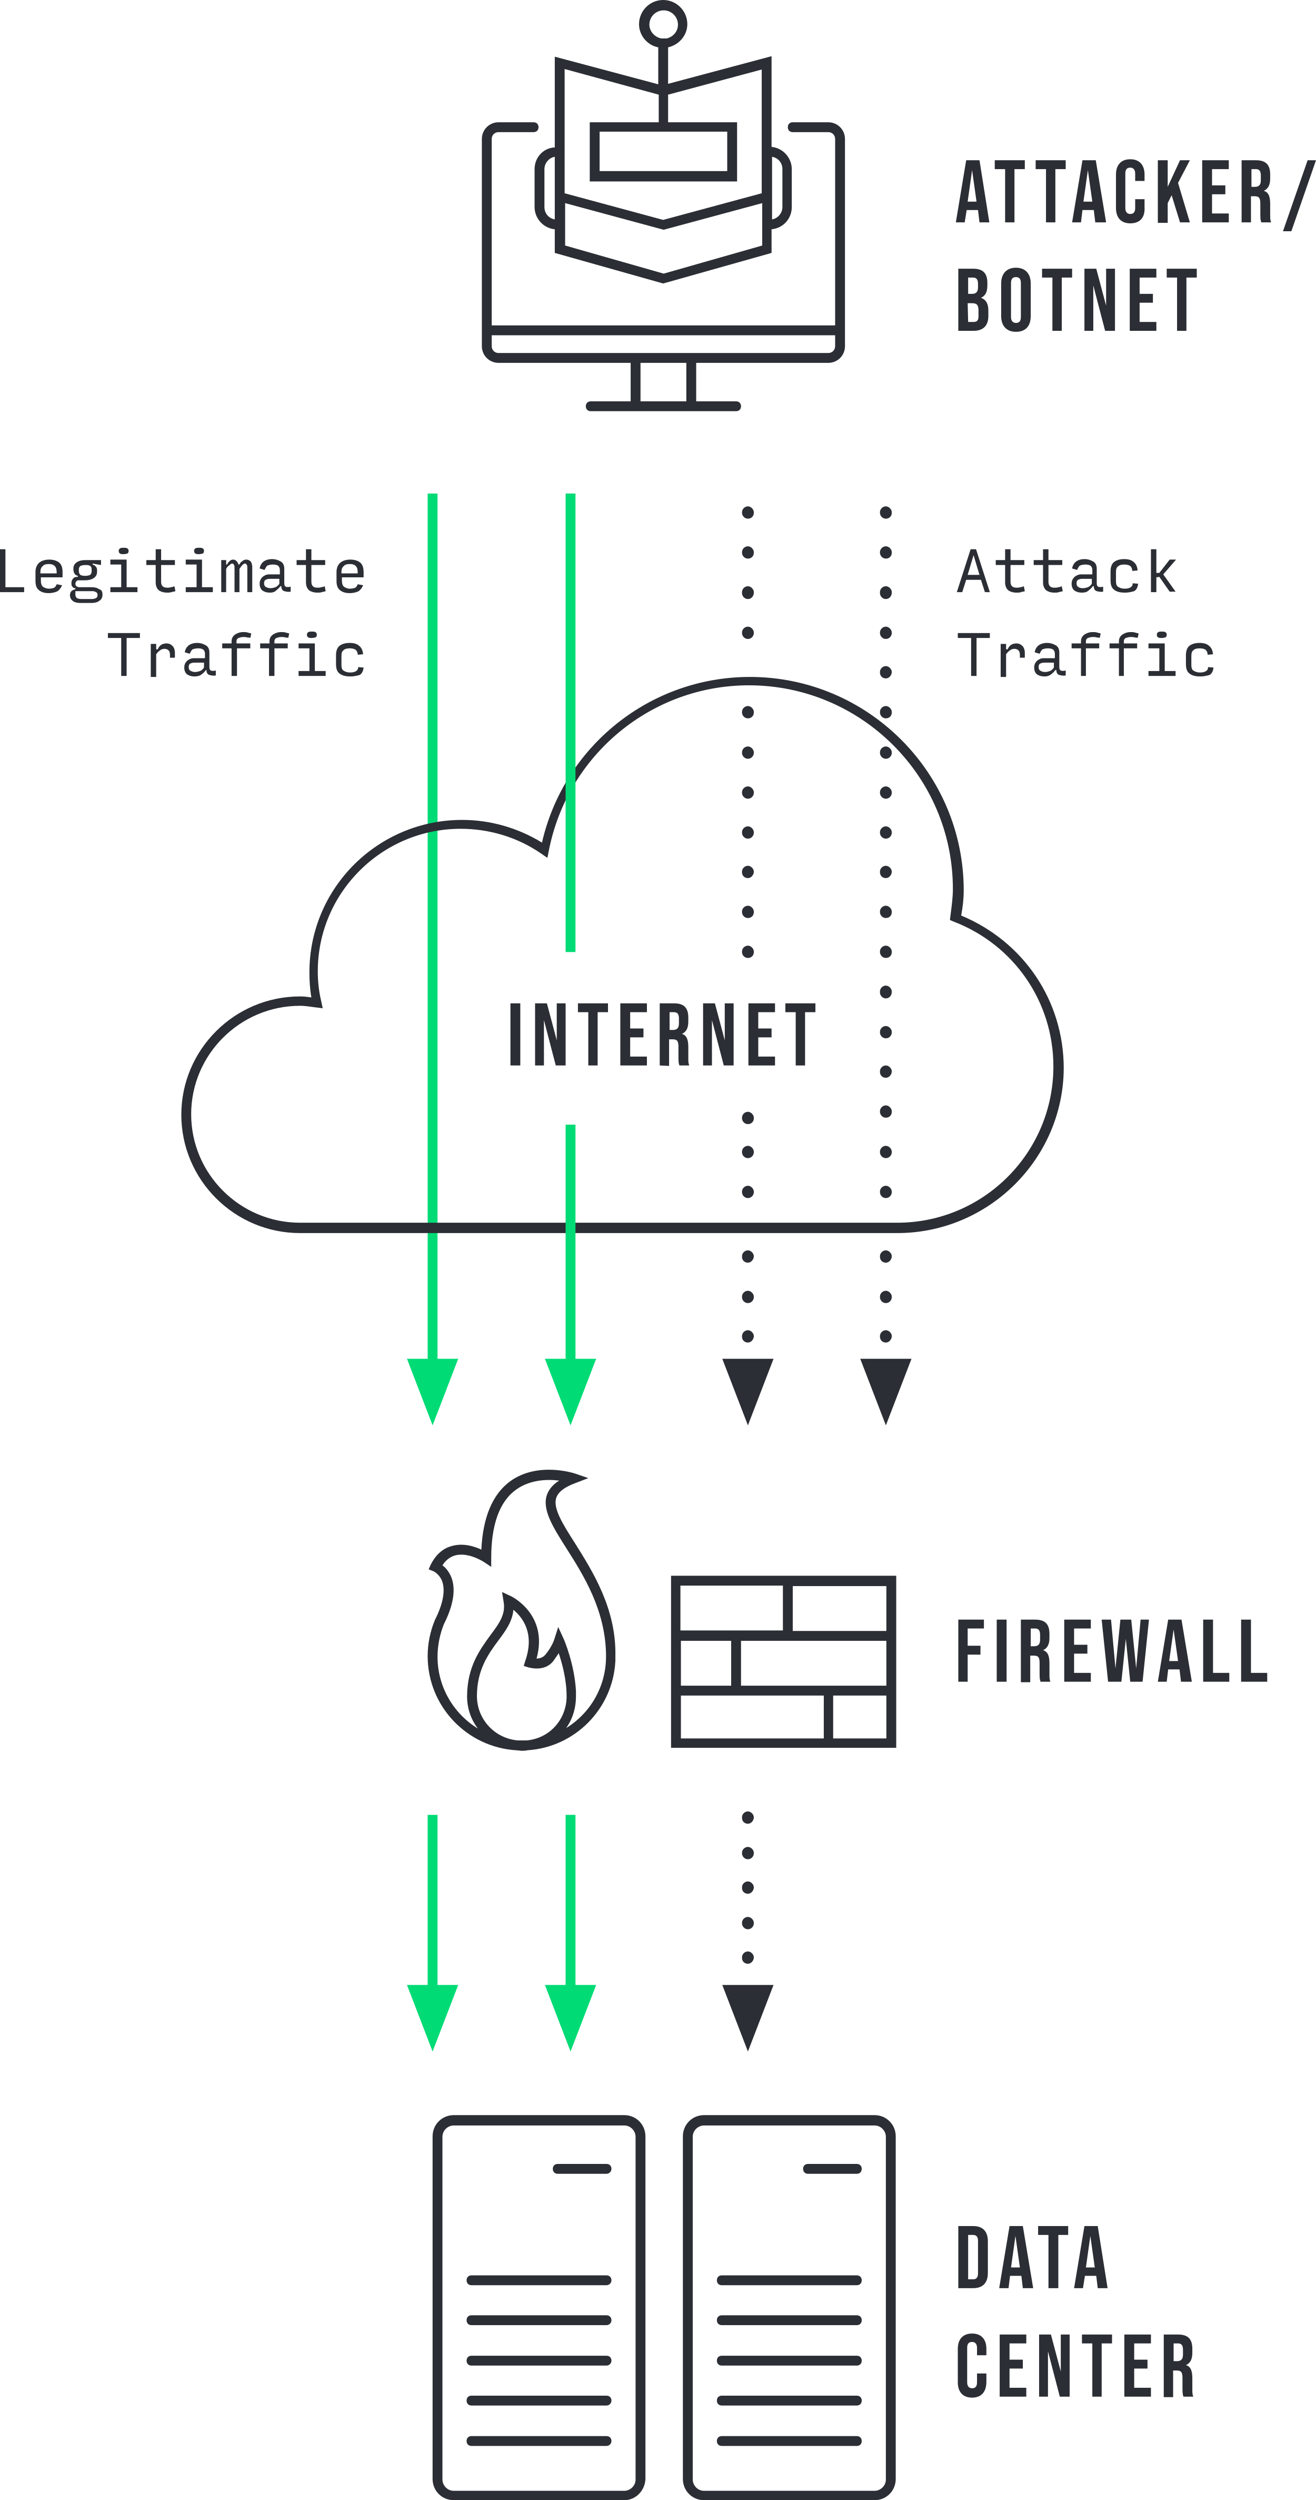 <?xml version="1.0" encoding="UTF-8"?>
<!-- Generator: Adobe Illustrator 28.3.0, SVG Export Plug-In . SVG Version: 6.00 Build 0)  -->
<svg xmlns="http://www.w3.org/2000/svg" xmlns:xlink="http://www.w3.org/1999/xlink" version="1.1" id="Layer_1" x="0px" y="0px" viewBox="0 0 267.1 507.1" style="enable-background:new 0 0 267.1 507.1;" xml:space="preserve">
<style type="text/css">
	.st0{fill:#2B2E34;}
	.st1{fill:#00DB75;}
</style>
<path class="st0" d="M103.6,216.1v-12.6h2v12.6H103.6z M108.6,216.1v-12.6h2.4l2,7.5v-7.5h1.8v12.6h-2l-2.4-9.2v9.2H108.6z   M119.4,216.1v-10.8h-2.1v-1.8h6.1v1.8h-2.1v10.8H119.4z M125.9,216.1v-12.6h5.4v1.8h-3.4v3.3h2.7v1.8h-2.7v3.9h3.4v1.8H125.9z   M133.9,216.1v-12.6h2.9c2.1,0,2.9,1,2.9,2.9v0.8c0,1.3-0.4,2.1-1.3,2.5l0,0c1,0.3,1.3,1.2,1.3,2.7v2.2c0,0.6,0,1.1,0.2,1.5h-2  c-0.1-0.3-0.2-0.5-0.2-1.5v-2.3c0-1.2-0.3-1.5-1.2-1.5h-0.7v5.4L133.9,216.1L133.9,216.1z M135.9,208.9h0.7c0.7,0,1.2-0.3,1.2-1.3  v-1c0-0.9-0.3-1.3-1-1.3h-0.9V208.9z M142.7,216.1v-12.6h2.4l2,7.5v-7.5h1.8v12.6h-2l-2.4-9.2v9.2H142.7z M151.9,216.1v-12.6h5.4  v1.8h-3.4v3.3h2.7v1.8h-2.7v3.9h3.4v1.8H151.9z M161.5,216.1v-10.8h-2.1v-1.8h6.1v1.8h-2.1v10.8H161.5z"></path>
<polygon class="st1" points="88.8,275.6 88.8,100.1 86.8,100.1 86.8,275.6 82.6,275.6 87.8,289.1 93,275.6 "></polygon>
<path class="st0" d="M151.8,398.3c-0.7,0-1.2-0.5-1.2-1.2V397c0-0.7,0.6-1.2,1.2-1.2s1.2,0.6,1.2,1.2S152.5,398.3,151.8,398.3z   M151.8,391.3c-0.7,0-1.2-0.6-1.2-1.2V390c0-0.7,0.6-1.2,1.2-1.2s1.2,0.6,1.2,1.2v0.1C153,390.7,152.5,391.3,151.8,391.3z   M151.8,384.1c-0.7,0-1.2-0.5-1.2-1.2v-0.1c0-0.7,0.6-1.2,1.2-1.2s1.2,0.6,1.2,1.2S152.5,384.1,151.8,384.1z M151.8,377.1  c-0.7,0-1.2-0.6-1.2-1.2v-0.1c0-0.7,0.6-1.2,1.2-1.2s1.2,0.6,1.2,1.2v0.1C153,376.5,152.5,377.1,151.8,377.1z M151.8,369.9  c-0.7,0-1.2-0.5-1.2-1.2v-0.1c0-0.7,0.6-1.2,1.2-1.2s1.2,0.6,1.2,1.2S152.5,369.9,151.8,369.9z"></path>
<path class="st0" d="M151.8,416.1l-5.2-13.5H157L151.8,416.1z"></path>
<path class="st0" d="M194.5,341.1v-12.6h5.2v1.8h-3.3v3.5h2.6v1.8h-2.6v5.5L194.5,341.1L194.5,341.1z M202.3,341.1v-12.6h2v12.6  H202.3z M207.2,341.1v-12.6h2.9c2.1,0,2.9,1,2.9,2.9v0.8c0,1.3-0.4,2.1-1.3,2.5l0,0c1,0.3,1.3,1.2,1.3,2.7v2.2c0,0.6,0,1.1,0.2,1.5  h-2c-0.1-0.3-0.2-0.5-0.2-1.5v-2.3c0-1.2-0.3-1.5-1.2-1.5h-0.7v5.4h-1.9V341.1z M209.2,333.9h0.7c0.7,0,1.2-0.3,1.2-1.3v-1  c0-0.9-0.3-1.3-1-1.3h-0.9V333.9z M216,341.1v-12.6h5.4v1.8H218v3.3h2.7v1.8H218v3.9h3.4v1.8L216,341.1L216,341.1z M224.9,341.1  l-1.3-12.6h1.9l0.9,9.9l1-9.9h2.2l1,9.9l0.9-9.9h1.7l-1.3,12.6h-2.5l-0.9-8.7l-0.9,8.7H224.9z M239.7,341.1l-0.3-2.5h-2.3l-0.3,2.5  H235l2.1-12.6h2.7l2.1,12.6H239.7z M237.3,336.9h1.8l-0.9-6.4L237.3,336.9z M244.2,341.1v-12.6h2v10.8h3.3v1.8L244.2,341.1  L244.2,341.1z M251.9,341.1v-12.6h2v10.8h3.3v1.8L251.9,341.1L251.9,341.1z"></path>
<path class="st0" d="M194.5,464.1v-12.6h3c2,0,3,1.1,3,3.1v6.4c0,2-1,3.1-3,3.1H194.5z M196.5,462.3h1c0.6,0,1-0.3,1-1.2v-6.6  c0-0.9-0.4-1.2-1-1.2h-1V462.3z M207.6,464.1l-0.3-2.5H205l-0.3,2.5h-1.9l2.1-12.6h2.7l2.1,12.6H207.6z M205.2,459.9h1.8l-0.9-6.4  L205.2,459.9z M212.8,464.1v-10.8h-2.1v-1.8h6.1v1.8h-2v10.8H212.8z M222.8,464.1l-0.3-2.5h-2.3l-0.4,2.5H218l2.1-12.6h2.7l2,12.6  H222.8z M220.4,459.9h1.8l-0.9-6.4L220.4,459.9z M197.3,486.3c-1.9,0-2.9-1.2-2.9-3.1v-6.8c0-1.9,1-3.1,2.9-3.1s2.9,1.2,2.9,3.1v1.3  h-1.9v-1.5c0-0.8-0.4-1.2-1-1.2s-1,0.3-1,1.2v7c0,0.8,0.4,1.2,1,1.2s1-0.3,1-1.2v-1.8h1.9v1.7C200.2,485.1,199.2,486.3,197.3,486.3z   M202.9,486.1v-12.6h5.4v1.8h-3.4v3.3h2.7v1.8h-2.7v3.9h3.4v1.8L202.9,486.1L202.9,486.1z M210.9,486.1v-12.6h2.4l2,7.5v-7.5h1.8  v12.6h-2l-2.4-9.2v9.2H210.9z M221.7,486.1v-10.8h-2.1v-1.8h6.1v1.8h-2.1v10.8H221.7z M228.2,486.1v-12.6h5.4v1.8h-3.4v3.3h2.7v1.8  h-2.7v3.9h3.4v1.8L228.2,486.1L228.2,486.1z M236.2,486.1v-12.6h2.9c2.1,0,2.9,1,2.9,2.9v0.8c0,1.3-0.4,2.1-1.3,2.5l0,0  c1,0.3,1.3,1.2,1.3,2.7v2.2c0,0.6,0,1.1,0.2,1.5h-2c-0.1-0.3-0.2-0.5-0.2-1.5v-2.3c0-1.2-0.3-1.5-1.2-1.5h-0.7v5.4h-1.9V486.1z   M238.2,478.9h0.7c0.7,0,1.2-0.3,1.2-1.3v-1c0-0.9-0.3-1.3-1-1.3h-0.9V478.9z"></path>
<g>
	<path class="st0" d="M116.7,313c-2.5-3.9-4.5-7.1-3.8-9.2c0.4-1.2,1.7-2.2,3.9-3l2.6-1l-2.6-0.9c-0.3-0.1-7.6-2.5-13.2,1.5   c-3.6,2.6-5.6,7.3-5.9,13.9c-1.5-0.7-3.8-1.4-6.1-0.7c-1.8,0.5-3.2,1.8-4.2,3.8l-0.4,0.9l1,0.4c0,0,1.1,0.5,1.7,1.9   c0.7,1.8,0.3,4.3-1.1,7.3l-0.3,0.6c-1,2.4-1.5,4.9-1.5,7.4c0,10.2,8,18.5,18,19.1c0.4,0,0.7,0.1,1.1,0.1s0.8,0,1.1-0.1   c9.7-0.6,17.4-8.4,17.9-18.1v-1C125.1,326.2,120.2,318.6,116.7,313z M96.8,344c0-5.3,2.3-8.5,4.3-11.2c1.5-2,2.9-3.9,3.1-6.3   c1.8,1.5,4.4,4.7,2.4,10.4l-0.3,1l1,0.3c0.1,0,3.2,1,5-1.3c0.4-0.6,0.8-1.1,1.1-1.6c0.7,2.1,1.6,5.4,1.6,8.7v0.4   c-0.2,4.6-3.6,8.2-8.1,8.6c-0.3,0-0.6,0-0.9,0s-0.6,0-0.9,0C100.4,352.6,96.8,348.7,96.8,344z M123,336c0,6.1-3.2,11.5-8.1,14.5   c1.3-1.8,2-4,2-6.5v-1l0,0c-0.3-5.5-2.4-10.4-2.5-10.6l-1.1-2.4l-0.8,2.5c0,0-0.4,1.4-1.8,3.1c-0.5,0.6-1.2,0.8-1.8,0.8   c2.5-9-5.2-12.7-5.3-12.7l-1.7-0.8l0.3,1.9c0.5,2.6-0.9,4.5-2.7,6.9c-2.1,2.9-4.7,6.4-4.7,12.4c0,2.4,0.8,4.7,2.2,6.5   c-4.9-3-8.2-8.4-8.2-14.6c0-2.3,0.5-4.6,1.3-6.6l0.3-0.6c1.7-3.6,2.1-6.6,1.2-8.9c-0.5-1.2-1.2-2-1.8-2.4c0.6-1,1.5-1.7,2.5-2   c2.7-0.8,5.9,1.3,5.9,1.3l1.5,1V316c0-6.8,1.7-11.5,5.1-13.9c2.8-2,6.3-2.1,8.7-1.8c-1.3,0.8-2.1,1.8-2.5,2.9c-1,3,1.2,6.5,4,10.9   c3.5,5.5,7.8,12.4,8,21.3V336z"></path>
	<path class="st0" d="M180.9,319.6h-43.7h-1v1v32.9v1h1h43.7h1v-1v-32.9v-1H180.9z M150.4,341.9v-9.1h29.5v9.1H150.4z M138.2,341.9   v-9.1h10.2v9.1H138.2z M179.9,330.8h-19v-9.1h19V330.8z M158.9,321.6v9.1h-20.8v-9.1H158.9z M138.2,343.9h29v8.7h-29V343.9z    M169.1,352.6v-8.7h10.8v8.7H169.1z"></path>
</g>
<g>
	<path class="st0" d="M126.7,507.1H92.1c-2.4,0-4.3-1.9-4.3-4.3v-69.5c0-2.4,1.9-4.3,4.3-4.3h34.6c2.4,0,4.3,1.9,4.3,4.3v69.5   C130.9,505.2,129,507.1,126.7,507.1z M92.1,431.1c-1.2,0-2.3,1-2.3,2.3v69.5c0,1.2,1,2.3,2.3,2.3h34.6c1.2,0,2.3-1,2.3-2.3v-69.5   c0-1.2-1-2.3-2.3-2.3H92.1z"></path>
	<path class="st0" d="M123.1,440.9h-9.9c-0.6,0-1-0.4-1-1s0.4-1,1-1h9.9c0.6,0,1,0.4,1,1S123.6,440.9,123.1,440.9z"></path>
	<path class="st0" d="M123.1,463.5H95.7c-0.6,0-1-0.4-1-1s0.4-1,1-1h27.4c0.6,0,1,0.4,1,1S123.6,463.5,123.1,463.5z"></path>
	<path class="st0" d="M123.1,471.6H95.7c-0.6,0-1-0.4-1-1s0.4-1,1-1h27.4c0.6,0,1,0.4,1,1S123.6,471.6,123.1,471.6z"></path>
	<path class="st0" d="M123.1,479.8H95.7c-0.6,0-1-0.4-1-1s0.4-1,1-1h27.4c0.6,0,1,0.4,1,1S123.6,479.8,123.1,479.8z"></path>
	<path class="st0" d="M123.1,487.9H95.7c-0.6,0-1-0.4-1-1s0.4-1,1-1h27.4c0.6,0,1,0.4,1,1S123.6,487.9,123.1,487.9z"></path>
	<path class="st0" d="M123.1,496.1H95.7c-0.6,0-1-0.4-1-1s0.4-1,1-1h27.4c0.6,0,1,0.4,1,1S123.6,496.1,123.1,496.1z"></path>
	<path class="st0" d="M177.5,507.1h-34.6c-2.4,0-4.3-1.9-4.3-4.3v-69.5c0-2.4,1.9-4.3,4.3-4.3h34.6c2.4,0,4.3,1.9,4.3,4.3v69.5   C181.8,505.2,179.9,507.1,177.5,507.1z M142.9,431.1c-1.2,0-2.3,1-2.3,2.3v69.5c0,1.2,1,2.3,2.3,2.3h34.6c1.2,0,2.3-1,2.3-2.3   v-69.5c0-1.2-1-2.3-2.3-2.3H142.9z"></path>
	<path class="st0" d="M173.9,440.9H164c-0.6,0-1-0.4-1-1s0.4-1,1-1h9.9c0.6,0,1,0.4,1,1S174.5,440.9,173.9,440.9z"></path>
	<path class="st0" d="M173.9,463.5h-27.4c-0.6,0-1-0.4-1-1s0.4-1,1-1h27.4c0.6,0,1,0.4,1,1S174.5,463.5,173.9,463.5z"></path>
	<path class="st0" d="M173.9,471.6h-27.4c-0.6,0-1-0.4-1-1s0.4-1,1-1h27.4c0.6,0,1,0.4,1,1S174.5,471.6,173.9,471.6z"></path>
	<path class="st0" d="M173.9,479.8h-27.4c-0.6,0-1-0.4-1-1s0.4-1,1-1h27.4c0.6,0,1,0.4,1,1S174.5,479.8,173.9,479.8z"></path>
	<path class="st0" d="M173.9,487.9h-27.4c-0.6,0-1-0.4-1-1s0.4-1,1-1h27.4c0.6,0,1,0.4,1,1S174.5,487.9,173.9,487.9z"></path>
	<path class="st0" d="M173.9,496.1h-27.4c-0.6,0-1-0.4-1-1s0.4-1,1-1h27.4c0.6,0,1,0.4,1,1S174.5,496.1,173.9,496.1z"></path>
</g>
<path class="st0" d="M182.1,250.1H60.9c-13.3,0-24.1-10.8-24.1-24s10.8-24,24.1-24c0.8,0,1.6,0.1,2.3,0.2c-0.3-1.7-0.4-3.4-0.4-5.1  c0-17.1,13.9-30.9,31-30.9c5.7,0,11.3,1.6,16.2,4.6c4.5-19.6,22-33.6,42.2-33.6c23.9,0,43.4,19.4,43.4,43.3c0,1.7-0.2,3.4-0.5,5v0.1  c12.7,5.3,20.8,17.3,20.8,31C215.8,235,200.7,250.1,182.1,250.1z M60.9,204c-12.2,0-22.1,9.9-22.1,22s9.9,22,22.1,22h121.2  c17.5,0,31.7-14.2,31.7-31.7c0-13.1-8-24.7-20.3-29.4l-0.7-0.3l0.2-1.6c0.2-1.6,0.4-3.1,0.4-4.7c0-22.8-18.6-41.3-41.4-41.3  c-19.8,0-36.8,14.1-40.6,33.5l-0.3,1.5l-1.3-0.9c-4.8-3.3-10.5-5-16.3-5c-16,0-29,13-29,28.9c0,2,0.2,4,0.7,6.1l0.3,1.4l-1.6-0.2  C63,204.2,62,204,60.9,204z"></path>
<path class="st0" d="M0,120.1v-8.7h1.1v7.7h3.8v1H0z M12.6,118.7c-0.2,0.5-0.5,0.9-0.9,1.2c-0.4,0.2-1,0.4-1.8,0.4  c-0.9,0-1.5-0.2-2-0.6s-0.7-1-0.7-1.9V116c0-0.8,0.3-1.5,0.8-1.9s1.2-0.6,2-0.6s1.5,0.2,2,0.6s0.7,1.1,0.7,2v1H8.3v0.7  c0,0.5,0.1,0.9,0.4,1.2c0.3,0.2,0.7,0.4,1.2,0.4s0.9-0.1,1.1-0.2s0.4-0.4,0.5-0.7L12.6,118.7z M8.2,116v0.3h3.3v-0.2  c0-0.6-0.1-1-0.4-1.3s-0.7-0.4-1.2-0.4s-1,0.1-1.2,0.4C8.4,115,8.2,115.4,8.2,116z M20.8,120.6c0,0.6-0.2,1-0.7,1.3  c-0.4,0.3-1,0.4-1.6,0.4h-2.1c-0.7,0-1.2-0.1-1.6-0.4s-0.6-0.7-0.6-1.2c0-0.3,0.1-0.6,0.3-0.8c0.2-0.2,0.5-0.3,0.8-0.4v-0.2  c-0.3,0-0.5-0.1-0.6-0.3c-0.2-0.2-0.2-0.4-0.2-0.8c0-0.3,0.1-0.6,0.3-0.8c0.2-0.3,0.5-0.4,1-0.4v-0.2c-0.4-0.1-0.6-0.3-0.7-0.5  s-0.2-0.5-0.2-0.7v-0.3c0-0.5,0.2-0.9,0.6-1.2c0.4-0.3,1-0.5,1.8-0.5h3.2v1l-1.7-0.3v0.2c0.3,0.1,0.5,0.2,0.7,0.5  c0.2,0.2,0.2,0.5,0.2,0.7v0.3c0,0.5-0.2,0.9-0.6,1.2c-0.4,0.3-1,0.5-1.9,0.5h-1.3c-0.2,0-0.3,0.1-0.4,0.2s-0.2,0.3-0.2,0.5  s0.1,0.4,0.2,0.5s0.4,0.2,0.6,0.2h2.5c0.6,0,1.1,0.1,1.5,0.4C20.6,119.6,20.8,120,20.8,120.6z M17.3,116.8c0.4,0,0.8-0.1,1-0.2  c0.2-0.2,0.3-0.4,0.3-0.8v-0.3c0-0.3-0.1-0.6-0.3-0.7c-0.2-0.2-0.6-0.2-1-0.2c-0.4,0-0.8,0.1-1,0.2c-0.2,0.2-0.3,0.4-0.3,0.7v0.3  c0,0.3,0.1,0.6,0.3,0.8C16.5,116.7,16.8,116.8,17.3,116.8z M16.5,121.5h2.2c0.3,0,0.6-0.1,0.8-0.2c0.2-0.1,0.3-0.3,0.3-0.6  c0-0.3-0.1-0.5-0.3-0.6s-0.4-0.2-0.7-0.2h-3.5v0.7c0,0.3,0.1,0.5,0.3,0.7C15.8,121.4,16.1,121.5,16.5,121.5z M22.4,120.1v-1h2.2  v-4.6h-2.2v-1h3.3v5.6h2.2v1H22.4z M25.1,112.4c-0.3,0-0.5,0-0.7-0.1s-0.3-0.3-0.3-0.5v-0.1c0-0.2,0.1-0.4,0.3-0.5s0.4-0.1,0.7-0.1  s0.5,0,0.7,0.1s0.3,0.3,0.3,0.5v0.1c0,0.2-0.1,0.4-0.3,0.5C25.6,112.3,25.4,112.4,25.1,112.4z M33.9,120.2c-0.7,0-1.3-0.2-1.7-0.5  c-0.4-0.4-0.6-0.9-0.6-1.6v-3.5h-1.9v-1h1.9v-2.2h1.1v2.2h2.8v1h-2.8v3.4c0,0.4,0.1,0.7,0.3,0.9c0.2,0.2,0.5,0.3,0.9,0.3  c0.3,0,0.5,0,0.8-0.1c0.2,0,0.5-0.1,0.7-0.2l0.2,1c-0.2,0.1-0.5,0.1-0.8,0.2C34.5,120.2,34.2,120.2,33.9,120.2z M37.7,120.1v-1h2.2  v-4.6h-2.2v-1H41v5.6h2.2v1H37.7z M40.4,112.4c-0.3,0-0.5,0-0.7-0.1s-0.3-0.3-0.3-0.5v-0.1c0-0.2,0.1-0.4,0.3-0.5s0.4-0.1,0.7-0.1  s0.5,0,0.7,0.1s0.3,0.3,0.3,0.5v0.1c0,0.2-0.1,0.4-0.3,0.5C40.9,112.3,40.7,112.4,40.4,112.4z M45.9,115.4v4.7h-1v-6.5h1v0.9h0.2  c0.1-0.3,0.3-0.5,0.5-0.7s0.5-0.3,0.7-0.3c0.3,0,0.5,0.1,0.7,0.3c0.2,0.2,0.3,0.4,0.4,0.7h0.2c0.1-0.3,0.3-0.5,0.6-0.7  c0.2-0.2,0.5-0.3,0.8-0.3c0.4,0,0.7,0.2,0.9,0.4c0.2,0.3,0.3,0.7,0.3,1.2v5h-1v-4.8c0-0.3,0-0.6-0.1-0.7c-0.1-0.2-0.2-0.3-0.4-0.3  c-0.1,0-0.3,0.1-0.5,0.3c-0.2,0.2-0.4,0.5-0.6,0.8v4.7h-1v-4.8c0-0.3,0-0.6-0.1-0.7c-0.1-0.2-0.2-0.3-0.4-0.3  c-0.1,0-0.3,0.1-0.5,0.3C46.3,114.8,46.1,115,45.9,115.4z M54.9,119.3c0.4,0,0.7-0.1,1-0.2s0.6-0.4,0.8-0.7v-1h-2  c-0.3,0-0.6,0.1-0.8,0.2c-0.2,0.1-0.3,0.4-0.3,0.7c0,0.3,0.1,0.6,0.3,0.7C54.2,119.2,54.5,119.3,54.9,119.3z M54.8,120.2  c-0.6,0-1-0.1-1.5-0.4c-0.4-0.3-0.6-0.8-0.6-1.4s0.2-1,0.6-1.4c0.4-0.3,0.8-0.5,1.3-0.5h2.2v-0.9c0-0.3-0.1-0.6-0.3-0.8  c-0.2-0.2-0.6-0.3-1.1-0.3s-0.8,0.1-1.1,0.2c-0.2,0.1-0.4,0.5-0.6,0.9l-1-0.3c0.1-0.6,0.4-1.1,0.8-1.4s1-0.5,1.7-0.5  c0.7,0,1.3,0.2,1.8,0.5s0.7,0.8,0.7,1.5v2.9c0,0.4,0.1,0.6,0.3,0.7c0.2,0.1,0.5,0.1,1,0v1c-0.5,0.1-0.9,0-1.3-0.1s-0.6-0.5-0.6-1  h-0.2c-0.2,0.3-0.5,0.6-0.9,0.9C55.7,120.1,55.3,120.2,54.8,120.2z M64.4,120.2c-0.7,0-1.3-0.2-1.7-0.5c-0.4-0.4-0.6-0.9-0.6-1.6  v-3.5h-1.9v-1h1.9v-2.2h1.1v2.2H66v1h-2.8v3.4c0,0.4,0.1,0.7,0.3,0.9c0.2,0.2,0.5,0.3,0.9,0.3c0.3,0,0.5,0,0.8-0.1  c0.2,0,0.5-0.1,0.7-0.2l0.2,1c-0.2,0.1-0.5,0.1-0.8,0.2C65.1,120.2,64.8,120.2,64.4,120.2z M73.7,118.7c-0.2,0.5-0.5,0.9-0.9,1.2  c-0.4,0.2-1,0.4-1.8,0.4c-0.9,0-1.5-0.2-2-0.6s-0.7-1-0.7-1.9V116c0-0.8,0.3-1.5,0.8-1.9s1.2-0.6,2-0.6s1.5,0.2,2,0.6s0.7,1.1,0.7,2  v1h-4.4v0.7c0,0.5,0.1,0.9,0.4,1.2c0.3,0.2,0.7,0.4,1.2,0.4s0.9-0.1,1.1-0.2s0.4-0.4,0.5-0.7L73.7,118.7z M69.3,116v0.3h3.3v-0.2  c0-0.6-0.1-1-0.4-1.3s-0.7-0.4-1.2-0.4s-1,0.1-1.2,0.4C69.5,115,69.3,115.4,69.3,116z M24.6,137.1v-7.7h-2.7v-1h6.5v1h-2.7v7.7H24.6  z M30.6,137.1v-6.5h1.1v1.1H32c0.2-0.4,0.4-0.7,0.7-0.9s0.7-0.3,1.1-0.3c0.5,0,0.9,0.2,1.2,0.5s0.5,0.8,0.5,1.4v1h-1v-0.6  c0-0.4-0.1-0.7-0.3-0.9s-0.5-0.3-0.8-0.3s-0.7,0.1-0.9,0.3c-0.3,0.2-0.5,0.4-0.8,0.8v4.6h-1.1V137.1z M39.6,136.3  c0.4,0,0.7-0.1,1-0.2c0.3-0.1,0.6-0.4,0.8-0.7v-1h-2c-0.3,0-0.6,0.1-0.8,0.2c-0.2,0.1-0.3,0.4-0.3,0.7s0.1,0.6,0.3,0.7  C38.9,136.2,39.2,136.3,39.6,136.3z M39.5,137.2c-0.6,0-1-0.1-1.5-0.4c-0.4-0.3-0.6-0.8-0.6-1.4c0-0.6,0.2-1,0.6-1.4  c0.4-0.3,0.8-0.5,1.3-0.5h2.3v-0.9c0-0.3-0.1-0.6-0.3-0.8s-0.6-0.3-1.1-0.3s-0.8,0.1-1.1,0.2c-0.2,0.1-0.4,0.5-0.6,0.9l-1-0.3  c0.1-0.6,0.4-1.1,0.8-1.4c0.4-0.3,1-0.5,1.7-0.5s1.3,0.2,1.8,0.5s0.7,0.8,0.7,1.5v2.9c0,0.4,0.1,0.6,0.3,0.7c0.2,0.1,0.5,0.1,1,0v1  c-0.5,0.1-0.9,0-1.3-0.1c-0.4-0.1-0.6-0.5-0.6-1h-0.1c-0.2,0.3-0.5,0.6-0.9,0.9S40,137.2,39.5,137.2z M47,137.1v-5.6h-1.9v-1H47  v-0.4c0-0.6,0.2-1,0.7-1.4c0.5-0.3,1-0.5,1.7-0.5c0.3,0,0.6,0,0.9,0.1c0.3,0.1,0.5,0.1,0.7,0.2l-0.2,0.9c-0.2-0.1-0.4-0.1-0.6-0.1  c-0.2-0.1-0.5-0.1-0.8-0.1c-0.4,0-0.7,0.1-1,0.2c-0.2,0.1-0.4,0.3-0.4,0.7v0.4h2.8v1h-2.7v5.6L47,137.1L47,137.1z M54.6,137.1v-5.6  h-1.8v-1h1.9v-0.4c0-0.6,0.2-1,0.7-1.4c0.5-0.3,1-0.5,1.7-0.5c0.3,0,0.6,0,0.9,0.1s0.5,0.1,0.7,0.2l-0.2,0.9  c-0.2-0.1-0.4-0.1-0.6-0.1c-0.2-0.1-0.5-0.1-0.8-0.1c-0.4,0-0.7,0.1-1,0.2c-0.2,0.1-0.4,0.3-0.4,0.7v0.4h2.7v1h-2.7v5.6L54.6,137.1  L54.6,137.1z M60.6,137.1v-1h2.2v-4.6h-2.2v-1h3.3v5.6h2.2v1H60.6z M63.3,129.4c-0.3,0-0.5,0-0.7-0.1s-0.3-0.3-0.3-0.5v-0.1  c0-0.2,0.1-0.4,0.3-0.5c0.2-0.1,0.4-0.1,0.7-0.1c0.3,0,0.5,0,0.7,0.1c0.2,0.1,0.3,0.3,0.3,0.5v0.1c0,0.2-0.1,0.4-0.3,0.5  C63.8,129.3,63.6,129.4,63.3,129.4z M71.1,137.2c-1,0-1.7-0.2-2.2-0.6c-0.5-0.4-0.7-1-0.7-1.9v-1.8c0-0.8,0.2-1.5,0.7-1.9  s1.2-0.6,2.1-0.6c0.8,0,1.5,0.2,1.9,0.6c0.5,0.4,0.7,0.9,0.8,1.7l-1.1,0.1c0-0.5-0.2-0.8-0.4-1c-0.3-0.2-0.7-0.3-1.2-0.3  c-0.6,0-1,0.1-1.3,0.4c-0.3,0.2-0.4,0.6-0.4,1.2v1.8c0,0.5,0.1,0.9,0.4,1.1c0.3,0.2,0.7,0.4,1.4,0.4c0.5,0,0.9-0.1,1.2-0.3  c0.3-0.2,0.4-0.5,0.4-0.8l1.1,0.1c-0.1,0.7-0.3,1.2-0.8,1.5C72.6,137,72,137.2,71.1,137.2z"></path>
<path class="st0" d="M198.8,116.6l-1.2-4l-1.2,4H198.8z M199.9,120.1l-0.8-2.5h-3l-0.8,2.5h-1.1l2.8-8.7h1.1l2.8,8.7H199.9z   M206.3,120.2c-0.7,0-1.3-0.2-1.7-0.5c-0.4-0.4-0.6-0.9-0.6-1.6v-3.5h-1.9v-1h1.9v-2.2h1.1v2.2h2.8v1h-2.8v3.4  c0,0.4,0.1,0.7,0.3,0.9c0.2,0.2,0.5,0.3,0.9,0.3c0.3,0,0.5,0,0.8-0.1c0.2,0,0.5-0.1,0.7-0.2l0.2,1c-0.2,0.1-0.5,0.1-0.8,0.2  C207,120.2,206.7,120.2,206.3,120.2z M214,120.2c-0.7,0-1.3-0.2-1.7-0.5c-0.4-0.4-0.6-0.9-0.6-1.6v-3.5h-1.9v-1h1.9v-2.2h1.1v2.2  h2.8v1h-2.8v3.4c0,0.4,0.1,0.7,0.3,0.9c0.2,0.2,0.5,0.3,0.9,0.3c0.3,0,0.5,0,0.8-0.1c0.2,0,0.5-0.1,0.7-0.2l0.2,1  c-0.2,0.1-0.5,0.1-0.8,0.2C214.7,120.2,214.3,120.2,214,120.2z M219.8,119.3c0.4,0,0.7-0.1,1-0.2s0.6-0.4,0.8-0.7v-1h-2  c-0.3,0-0.6,0.1-0.8,0.2s-0.3,0.4-0.3,0.7c0,0.3,0.1,0.6,0.3,0.7C219,119.2,219.3,119.3,219.8,119.3z M219.6,120.2  c-0.6,0-1-0.1-1.5-0.4c-0.4-0.3-0.6-0.8-0.6-1.4s0.2-1,0.6-1.4c0.4-0.3,0.8-0.5,1.3-0.5h2.3v-0.9c0-0.3-0.1-0.6-0.3-0.8  c-0.2-0.2-0.6-0.3-1.1-0.3s-0.8,0.1-1.1,0.2c-0.2,0.1-0.4,0.5-0.6,0.9l-1-0.3c0.1-0.6,0.4-1.1,0.8-1.4c0.4-0.3,1-0.5,1.7-0.5  s1.3,0.2,1.8,0.5s0.7,0.8,0.7,1.5v2.9c0,0.4,0.1,0.6,0.3,0.7s0.5,0.1,1,0v1c-0.5,0.1-0.9,0-1.3-0.1c-0.4-0.1-0.6-0.5-0.6-1h-0.2  c-0.2,0.3-0.5,0.6-0.9,0.9C220.6,120.1,220.1,120.2,219.6,120.2z M228.3,120.2c-1,0-1.7-0.2-2.2-0.6s-0.7-1-0.7-1.9v-1.8  c0-0.8,0.2-1.5,0.7-1.9s1.2-0.6,2.1-0.6c0.8,0,1.5,0.2,1.9,0.6c0.5,0.4,0.7,0.9,0.8,1.7l-1.1,0.1c0-0.5-0.2-0.8-0.4-1  c-0.3-0.2-0.7-0.3-1.2-0.3c-0.6,0-1,0.1-1.3,0.4c-0.3,0.2-0.4,0.6-0.4,1.2v1.8c0,0.5,0.1,0.9,0.4,1.1c0.3,0.2,0.7,0.4,1.4,0.4  c0.5,0,0.9-0.1,1.2-0.3c0.3-0.2,0.4-0.5,0.4-0.8l1.1,0.1c-0.1,0.7-0.3,1.2-0.8,1.5C229.8,120,229.2,120.2,228.3,120.2z M234.7,117.1  v3h-1.1v-8.7h1.1v4.8h0.6l2.1-2.7h1.3l-2.6,3l2.5,3.5h-1.2l-2.1-3L234.7,117.1L234.7,117.1z M197.1,137.1v-7.7h-2.7v-1h6.5v1h-2.7  v7.7H197.1z M203.1,137.1v-6.5h1.1v1.1h0.3c0.2-0.4,0.4-0.7,0.7-0.9s0.7-0.3,1.1-0.3c0.5,0,0.9,0.2,1.2,0.5s0.5,0.8,0.5,1.4v1h-1  v-0.6c0-0.4-0.1-0.7-0.3-0.9s-0.5-0.3-0.8-0.3s-0.7,0.1-0.9,0.3c-0.3,0.2-0.5,0.4-0.8,0.8v4.6h-1.1V137.1z M212.1,136.3  c0.4,0,0.7-0.1,1-0.2c0.3-0.1,0.6-0.4,0.8-0.7v-1h-2c-0.3,0-0.6,0.1-0.8,0.2c-0.2,0.1-0.3,0.4-0.3,0.7s0.1,0.6,0.3,0.7  C211.4,136.2,211.7,136.3,212.1,136.3z M212,137.2c-0.6,0-1-0.1-1.5-0.4c-0.4-0.3-0.6-0.8-0.6-1.4c0-0.6,0.2-1,0.6-1.4  c0.4-0.3,0.8-0.5,1.3-0.5h2.3v-0.9c0-0.3-0.1-0.6-0.3-0.8s-0.6-0.3-1.1-0.3s-0.8,0.1-1.1,0.2c-0.2,0.1-0.4,0.5-0.6,0.9l-1-0.3  c0.1-0.6,0.4-1.1,0.8-1.4c0.4-0.3,1-0.5,1.7-0.5s1.3,0.2,1.8,0.5s0.7,0.8,0.7,1.5v2.9c0,0.4,0.1,0.6,0.3,0.7c0.2,0.1,0.5,0.1,1,0v1  c-0.5,0.1-0.9,0-1.3-0.1c-0.4-0.1-0.6-0.5-0.6-1h-0.2c-0.2,0.3-0.5,0.6-0.9,0.9S212.5,137.2,212,137.2z M219.4,137.1v-5.6h-1.9v-1  h1.9v-0.4c0-0.6,0.2-1,0.7-1.4c0.5-0.3,1-0.5,1.7-0.5c0.3,0,0.6,0,0.9,0.1c0.3,0.1,0.5,0.1,0.7,0.2l-0.2,0.9  c-0.2-0.1-0.4-0.1-0.6-0.1c-0.2-0.1-0.5-0.1-0.8-0.1c-0.4,0-0.7,0.1-1,0.2c-0.2,0.1-0.4,0.3-0.4,0.7v0.4h2.7v1h-2.7v5.6L219.4,137.1  L219.4,137.1z M227.1,137.1v-5.6h-1.9v-1h1.9v-0.4c0-0.6,0.2-1,0.7-1.4c0.5-0.3,1-0.5,1.7-0.5c0.3,0,0.6,0,0.9,0.1  c0.3,0.1,0.5,0.1,0.7,0.2l-0.2,0.9c-0.2-0.1-0.4-0.1-0.6-0.1c-0.2-0.1-0.5-0.1-0.8-0.1c-0.4,0-0.7,0.1-1,0.2  c-0.2,0.1-0.4,0.3-0.4,0.7v0.4h2.7v1h-2.7v5.6L227.1,137.1L227.1,137.1z M233.1,137.1v-1h2.2v-4.6h-2.2v-1h3.3v5.6h2.2v1H233.1z   M235.8,129.4c-0.3,0-0.5,0-0.7-0.1s-0.3-0.3-0.3-0.5v-0.1c0-0.2,0.1-0.4,0.3-0.5s0.4-0.1,0.7-0.1s0.5,0,0.7,0.1s0.3,0.3,0.3,0.5  v0.1c0,0.2-0.1,0.4-0.3,0.5C236.3,129.3,236.1,129.4,235.8,129.4z M243.6,137.2c-1,0-1.7-0.2-2.2-0.6c-0.5-0.4-0.7-1-0.7-1.9v-1.8  c0-0.8,0.2-1.5,0.7-1.9s1.2-0.6,2.1-0.6c0.8,0,1.5,0.2,1.9,0.6c0.5,0.4,0.7,0.9,0.8,1.7l-1.1,0.1c0-0.5-0.2-0.8-0.4-1  c-0.3-0.2-0.7-0.3-1.2-0.3c-0.6,0-1,0.1-1.3,0.4c-0.3,0.2-0.4,0.6-0.4,1.2v1.8c0,0.5,0.1,0.9,0.4,1.1c0.3,0.2,0.7,0.4,1.4,0.4  c0.5,0,0.9-0.1,1.2-0.3s0.4-0.5,0.4-0.8l1.1,0.1c-0.1,0.7-0.3,1.2-0.8,1.5C245.1,137,244.5,137.2,243.6,137.2z"></path>
<polygon class="st1" points="88.8,402.6 88.8,368.1 86.8,368.1 86.8,402.6 82.6,402.6 87.8,416.1 93,402.6 "></polygon>
<polygon class="st1" points="116.8,402.6 116.8,368.1 114.8,368.1 114.8,402.6 110.6,402.6 115.8,416.1 121,402.6 "></polygon>
<g>
	<rect x="114.8" y="100.1" class="st1" width="2" height="93"></rect>
	<polygon class="st1" points="116.8,275.6 116.8,228.1 114.8,228.1 114.8,275.6 110.6,275.6 115.8,289.1 121,275.6  "></polygon>
</g>
<g>
	<path class="st0" d="M151.8,272.3c-0.7,0-1.2-0.5-1.2-1.2V271c0-0.7,0.6-1.2,1.2-1.2s1.2,0.6,1.2,1.2S152.5,272.3,151.8,272.3z    M151.8,264.3c-0.7,0-1.2-0.6-1.2-1.2V263c0-0.7,0.6-1.2,1.2-1.2s1.2,0.6,1.2,1.2v0.1C153,263.7,152.5,264.3,151.8,264.3z    M151.8,256.1c-0.7,0-1.2-0.5-1.2-1.2v-0.1c0-0.7,0.6-1.2,1.2-1.2s1.2,0.6,1.2,1.2S152.5,256.1,151.8,256.1z M151.8,243   c-0.7,0-1.2-0.6-1.2-1.2v-0.1c0-0.7,0.6-1.2,1.2-1.2s1.2,0.6,1.2,1.2v0.1C153,242.4,152.5,243,151.8,243z M151.8,234.9   c-0.7,0-1.2-0.6-1.2-1.2v-0.1c0-0.7,0.6-1.2,1.2-1.2s1.2,0.6,1.2,1.2v0.1C153,234.3,152.5,234.9,151.8,234.9z"></path>
	<path class="st0" d="M151.8,228c-0.7,0-1.2-0.6-1.2-1.2v-0.1c0-0.7,0.6-1.2,1.2-1.2s1.2,0.6,1.2,1.2v0.1   C153,227.5,152.5,228,151.8,228z"></path>
	<path class="st0" d="M151.8,194.3c-0.7,0-1.2-0.6-1.2-1.2V193c0-0.7,0.6-1.2,1.2-1.2s1.2,0.6,1.2,1.2v0.1   C153,193.8,152.5,194.3,151.8,194.3z M151.8,186.2c-0.7,0-1.2-0.6-1.2-1.2v-0.1c0-0.7,0.6-1.2,1.2-1.2s1.2,0.6,1.2,1.2v0.1   C153,185.7,152.5,186.2,151.8,186.2z M151.8,178.1c-0.7,0-1.2-0.5-1.2-1.2v-0.1c0-0.7,0.6-1.2,1.2-1.2s1.2,0.6,1.2,1.2   S152.5,178.1,151.8,178.1z M151.8,170.1c-0.7,0-1.2-0.6-1.2-1.2v-0.1c0-0.7,0.6-1.2,1.2-1.2s1.2,0.6,1.2,1.2v0.1   C153,169.5,152.5,170.1,151.8,170.1z M151.8,162c-0.7,0-1.2-0.6-1.2-1.2v-0.1c0-0.7,0.6-1.2,1.2-1.2s1.2,0.6,1.2,1.2v0.1   C153,161.4,152.5,162,151.8,162z M151.8,153.9c-0.7,0-1.2-0.6-1.2-1.2v-0.1c0-0.7,0.6-1.2,1.2-1.2s1.2,0.6,1.2,1.2v0.1   C153,153.3,152.5,153.9,151.8,153.9z M151.8,145.7c-0.7,0-1.2-0.6-1.2-1.2v-0.1c0-0.7,0.6-1.2,1.2-1.2s1.2,0.6,1.2,1.2v0.1   C153,145.2,152.5,145.7,151.8,145.7z M151.8,129.6c-0.7,0-1.2-0.6-1.2-1.2v-0.1c0-0.7,0.6-1.2,1.2-1.2s1.2,0.6,1.2,1.2v0.1   C153,129,152.5,129.6,151.8,129.6z M151.8,121.5c-0.7,0-1.2-0.6-1.2-1.2v-0.2c0-0.7,0.6-1.2,1.2-1.2s1.2,0.6,1.2,1.2v0.1   C153,120.9,152.5,121.5,151.8,121.5z M151.8,113.3c-0.7,0-1.2-0.6-1.2-1.2V112c0-0.7,0.6-1.2,1.2-1.2s1.2,0.6,1.2,1.2v0.1   C153,112.8,152.5,113.3,151.8,113.3z M151.8,105.2c-0.7,0-1.2-0.6-1.2-1.2v-0.1c0-0.7,0.6-1.2,1.2-1.2s1.2,0.6,1.2,1.2v0.1   C153,104.7,152.5,105.2,151.8,105.2z"></path>
	<path class="st0" d="M151.8,289.1l-5.2-13.5H157L151.8,289.1z"></path>
</g>
<g>
	<path class="st0" d="M179.8,272.3c-0.7,0-1.2-0.5-1.2-1.2V271c0-0.7,0.6-1.2,1.2-1.2s1.2,0.6,1.2,1.2S180.5,272.3,179.8,272.3z    M179.8,264.3c-0.7,0-1.2-0.6-1.2-1.2V263c0-0.7,0.6-1.2,1.2-1.2s1.2,0.6,1.2,1.2v0.1C181,263.7,180.5,264.3,179.8,264.3z    M179.8,256.1c-0.7,0-1.2-0.5-1.2-1.2v-0.1c0-0.7,0.6-1.2,1.2-1.2s1.2,0.6,1.2,1.2S180.5,256.1,179.8,256.1z M179.8,243   c-0.7,0-1.2-0.6-1.2-1.2v-0.1c0-0.7,0.6-1.2,1.2-1.2s1.2,0.6,1.2,1.2v0.1C181,242.4,180.5,243,179.8,243z M179.8,234.9   c-0.7,0-1.2-0.6-1.2-1.2v-0.1c0-0.7,0.6-1.2,1.2-1.2s1.2,0.6,1.2,1.2v0.1C181,234.3,180.5,234.9,179.8,234.9z M179.8,226.7   c-0.7,0-1.2-0.6-1.2-1.2v-0.1c0-0.7,0.6-1.2,1.2-1.2s1.2,0.6,1.2,1.2v0.1C181,226.2,180.5,226.7,179.8,226.7z M179.8,218.6   c-0.7,0-1.2-0.5-1.2-1.2v-0.1c0-0.7,0.6-1.2,1.2-1.2s1.2,0.6,1.2,1.2S180.5,218.6,179.8,218.6z M179.8,210.6   c-0.7,0-1.2-0.6-1.2-1.2v-0.1c0-0.7,0.6-1.2,1.2-1.2s1.2,0.6,1.2,1.2v0.1C181,210,180.5,210.6,179.8,210.6z M179.8,202.5   c-0.7,0-1.2-0.6-1.2-1.2v-0.2c0-0.7,0.6-1.2,1.2-1.2s1.2,0.6,1.2,1.2v0.1C181,201.9,180.5,202.5,179.8,202.5z M179.8,194.3   c-0.7,0-1.2-0.6-1.2-1.2V193c0-0.7,0.6-1.2,1.2-1.2s1.2,0.6,1.2,1.2v0.1C181,193.8,180.5,194.3,179.8,194.3z M179.8,186.2   c-0.7,0-1.2-0.6-1.2-1.2v-0.1c0-0.7,0.6-1.2,1.2-1.2s1.2,0.6,1.2,1.2v0.1C181,185.7,180.5,186.2,179.8,186.2z M179.8,178.1   c-0.7,0-1.2-0.5-1.2-1.2v-0.1c0-0.7,0.6-1.2,1.2-1.2s1.2,0.6,1.2,1.2S180.5,178.1,179.8,178.1z M179.8,170.1   c-0.7,0-1.2-0.6-1.2-1.2v-0.1c0-0.7,0.6-1.2,1.2-1.2s1.2,0.6,1.2,1.2v0.1C181,169.5,180.5,170.1,179.8,170.1z M179.8,162   c-0.7,0-1.2-0.6-1.2-1.2v-0.1c0-0.7,0.6-1.2,1.2-1.2s1.2,0.6,1.2,1.2v0.1C181,161.4,180.5,162,179.8,162z M179.8,153.9   c-0.7,0-1.2-0.6-1.2-1.2v-0.1c0-0.7,0.6-1.2,1.2-1.2s1.2,0.6,1.2,1.2v0.1C181,153.3,180.5,153.9,179.8,153.9z M179.8,145.7   c-0.7,0-1.2-0.6-1.2-1.2v-0.1c0-0.7,0.6-1.2,1.2-1.2s1.2,0.6,1.2,1.2v0.1C181,145.2,180.5,145.7,179.8,145.7z M179.8,137.6   c-0.7,0-1.2-0.5-1.2-1.2v-0.1c0-0.7,0.6-1.2,1.2-1.2s1.2,0.6,1.2,1.2S180.5,137.6,179.8,137.6z M179.8,129.6   c-0.7,0-1.2-0.6-1.2-1.2v-0.1c0-0.7,0.6-1.2,1.2-1.2s1.2,0.6,1.2,1.2v0.1C181,129,180.5,129.6,179.8,129.6z M179.8,121.5   c-0.7,0-1.2-0.6-1.2-1.2v-0.2c0-0.7,0.6-1.2,1.2-1.2s1.2,0.6,1.2,1.2v0.1C181,120.9,180.5,121.5,179.8,121.5z M179.8,113.3   c-0.7,0-1.2-0.6-1.2-1.2V112c0-0.7,0.6-1.2,1.2-1.2s1.2,0.6,1.2,1.2v0.1C181,112.8,180.5,113.3,179.8,113.3z M179.8,105.2   c-0.7,0-1.2-0.6-1.2-1.2v-0.1c0-0.7,0.6-1.2,1.2-1.2s1.2,0.6,1.2,1.2v0.1C181,104.7,180.5,105.2,179.8,105.2z"></path>
	<path class="st0" d="M179.8,289.1l-5.2-13.5H185L179.8,289.1z"></path>
</g>
<path class="st0" d="M198.8,45.1l-0.3-2.5h-2.3l-0.4,2.5H194l2.1-12.6h2.7l2,12.6H198.8z M196.4,40.9h1.8l-0.9-6.4L196.4,40.9z   M204,45.1V34.3h-2.1v-1.8h6.1v1.8h-2.1v10.8H204z M212.3,45.1V34.3h-2.1v-1.8h6.1v1.8h-2.1v10.8H212.3z M222.3,45.1l-0.3-2.5h-2.3  l-0.3,2.5h-1.8l2.1-12.6h2.7l2.1,12.6H222.3z M219.9,40.9h1.8l-0.9-6.4L219.9,40.9z M229.4,45.3c-1.9,0-2.9-1.2-2.9-3.1v-6.8  c0-1.9,1-3.1,2.9-3.1s2.9,1.2,2.9,3.1v1.3h-1.9v-1.5c0-0.8-0.4-1.2-1-1.2s-1,0.3-1,1.2v7c0,0.8,0.4,1.2,1,1.2s1-0.3,1-1.2v-1.8h1.9  v1.7C232.4,44.1,231.4,45.3,229.4,45.3z M239.5,45.1l-1.7-5.5l-0.8,1.6v4h-2V32.5h2v5.4l2.5-5.4h2l-2.4,4.6l2.4,8H239.5z M244,45.1  V32.5h5.4v1.8H246v3.3h2.7v1.8H246v3.9h3.4v1.8H244z M252,45.1V32.5h2.9c2.1,0,2.9,1,2.9,2.9v0.8c0,1.3-0.4,2.1-1.3,2.5l0,0  c1,0.3,1.3,1.2,1.3,2.7v2.2c0,0.6,0,1.1,0.2,1.5h-2c-0.1-0.3-0.2-0.5-0.2-1.5v-2.3c0-1.2-0.3-1.5-1.2-1.5h-0.7v5.3H252z M254,37.9  h0.7c0.7,0,1.2-0.3,1.2-1.3v-1c0-0.9-0.3-1.3-1-1.3H254L254,37.9L254,37.9z M260.4,46.9l5-14.4h1.7l-5,14.4  C262.1,46.9,260.4,46.9,260.4,46.9z M194.5,67.1V54.5h3c2.1,0,2.9,1,2.9,2.9v0.5c0,1.3-0.4,2.1-1.3,2.5l0,0c1.1,0.4,1.5,1.3,1.5,2.6  v1.1c0,1.9-1,3-3,3H194.5z M196.5,59.6h0.8c0.7,0,1.2-0.3,1.2-1.3v-0.7c0-0.9-0.3-1.3-1-1.3h-1V59.6z M196.5,65.3h1.1  c0.7,0,1-0.3,1-1.2V63c0-1.2-0.4-1.5-1.3-1.5h-0.9L196.5,65.3L196.5,65.3z M206.2,67.3c-1.9,0-3-1.2-3-3.2v-6.6c0-2,1.1-3.2,3-3.2  s3,1.2,3,3.2v6.6C209.2,66.1,208.2,67.3,206.2,67.3z M206.2,65.5c0.6,0,1-0.3,1-1.2v-6.9c0-0.9-0.4-1.2-1-1.2s-1,0.3-1,1.2v6.9  C205.2,65.1,205.6,65.5,206.2,65.5z M213.6,67.1V56.3h-2.1v-1.8h6.1v1.8h-2.1v10.8H213.6z M220.1,67.1V54.5h2.4l2,7.5v-7.5h1.8v12.6  h-2l-2.4-9.2v9.2H220.1z M229.3,67.1V54.5h5.4v1.8h-3.4v3.3h2.7v1.8h-2.7v3.9h3.4v1.8H229.3z M238.9,67.1V56.3h-2.1v-1.8h6.1v1.8  h-2.1v10.8H238.9z"></path>
<g>
	<path class="st0" d="M108.5,34.3V42c0,2.3,1.8,4.3,4.1,4.5v4.8l22,6.2l22-6.2v-4.8c2.3-0.2,4.1-2.1,4.1-4.5v-7.7   c0-2.3-1.8-4.3-4.1-4.5V11.4l-21,5.6V9.6c2.2-0.5,3.9-2.4,3.9-4.7c0-2.7-2.2-4.9-4.9-4.9s-4.9,2.2-4.9,4.9c0,2.3,1.7,4.3,3.9,4.7   v7.5l-21-5.6v18.4C110.3,30,108.5,31.9,108.5,34.3z M134.7,55.5l-20-5.7v-8.6l20,5.4l20-5.4v8.6L134.7,55.5z M158.8,34.3V42   c0,1.2-0.9,2.3-2.1,2.5V31.8C157.9,32,158.8,33,158.8,34.3z M131.8,5c0-1.6,1.3-2.9,2.9-2.9c1.6,0,2.9,1.3,2.9,2.9   c0,1.4-1,2.5-2.3,2.8h-1.1C132.8,7.5,131.8,6.3,131.8,5z M147.6,26.7v8h-25.9v-8C121.7,26.7,147.6,26.7,147.6,26.7z M133.7,19.2   v5.6h-14v12h29.9v-12h-14v-5.6l19-5.1v25.1l-20,5.4l-20-5.4V14L133.7,19.2z M110.5,34.3c0-1.2,0.9-2.3,2.1-2.5v12.7   c-1.2-0.2-2.1-1.2-2.1-2.5V34.3z"></path>
	<path class="st0" d="M168.1,24.8h-7.2c-0.6,0-1,0.4-1,1s0.4,1,1,1h7.2c0.8,0,1.4,0.6,1.4,1.4V66H99.8V28.2c0-0.8,0.6-1.4,1.4-1.4   h7.1c0.6,0,1-0.4,1-1s-0.4-1-1-1h-7.1c-1.9,0-3.4,1.5-3.4,3.4v42c0,1.9,1.5,3.4,3.4,3.4H128v7.8h-8.1c-0.6,0-1,0.4-1,1s0.4,1,1,1   h8.1l0,0h13.3l0,0h8.1c0.6,0,1-0.4,1-1s-0.4-1-1-1h-8.1v-7.8h26.8c1.9,0,3.4-1.5,3.4-3.4v-42C171.5,26.3,170,24.8,168.1,24.8z    M139.3,81.4H130v-7.8h9.3V81.4z M168.1,71.6h-26.8l0,0H128l0,0h-26.8c-0.8,0-1.4-0.6-1.4-1.4V68h69.7v2.2   C169.5,71,168.9,71.6,168.1,71.6z"></path>
</g>
</svg>

